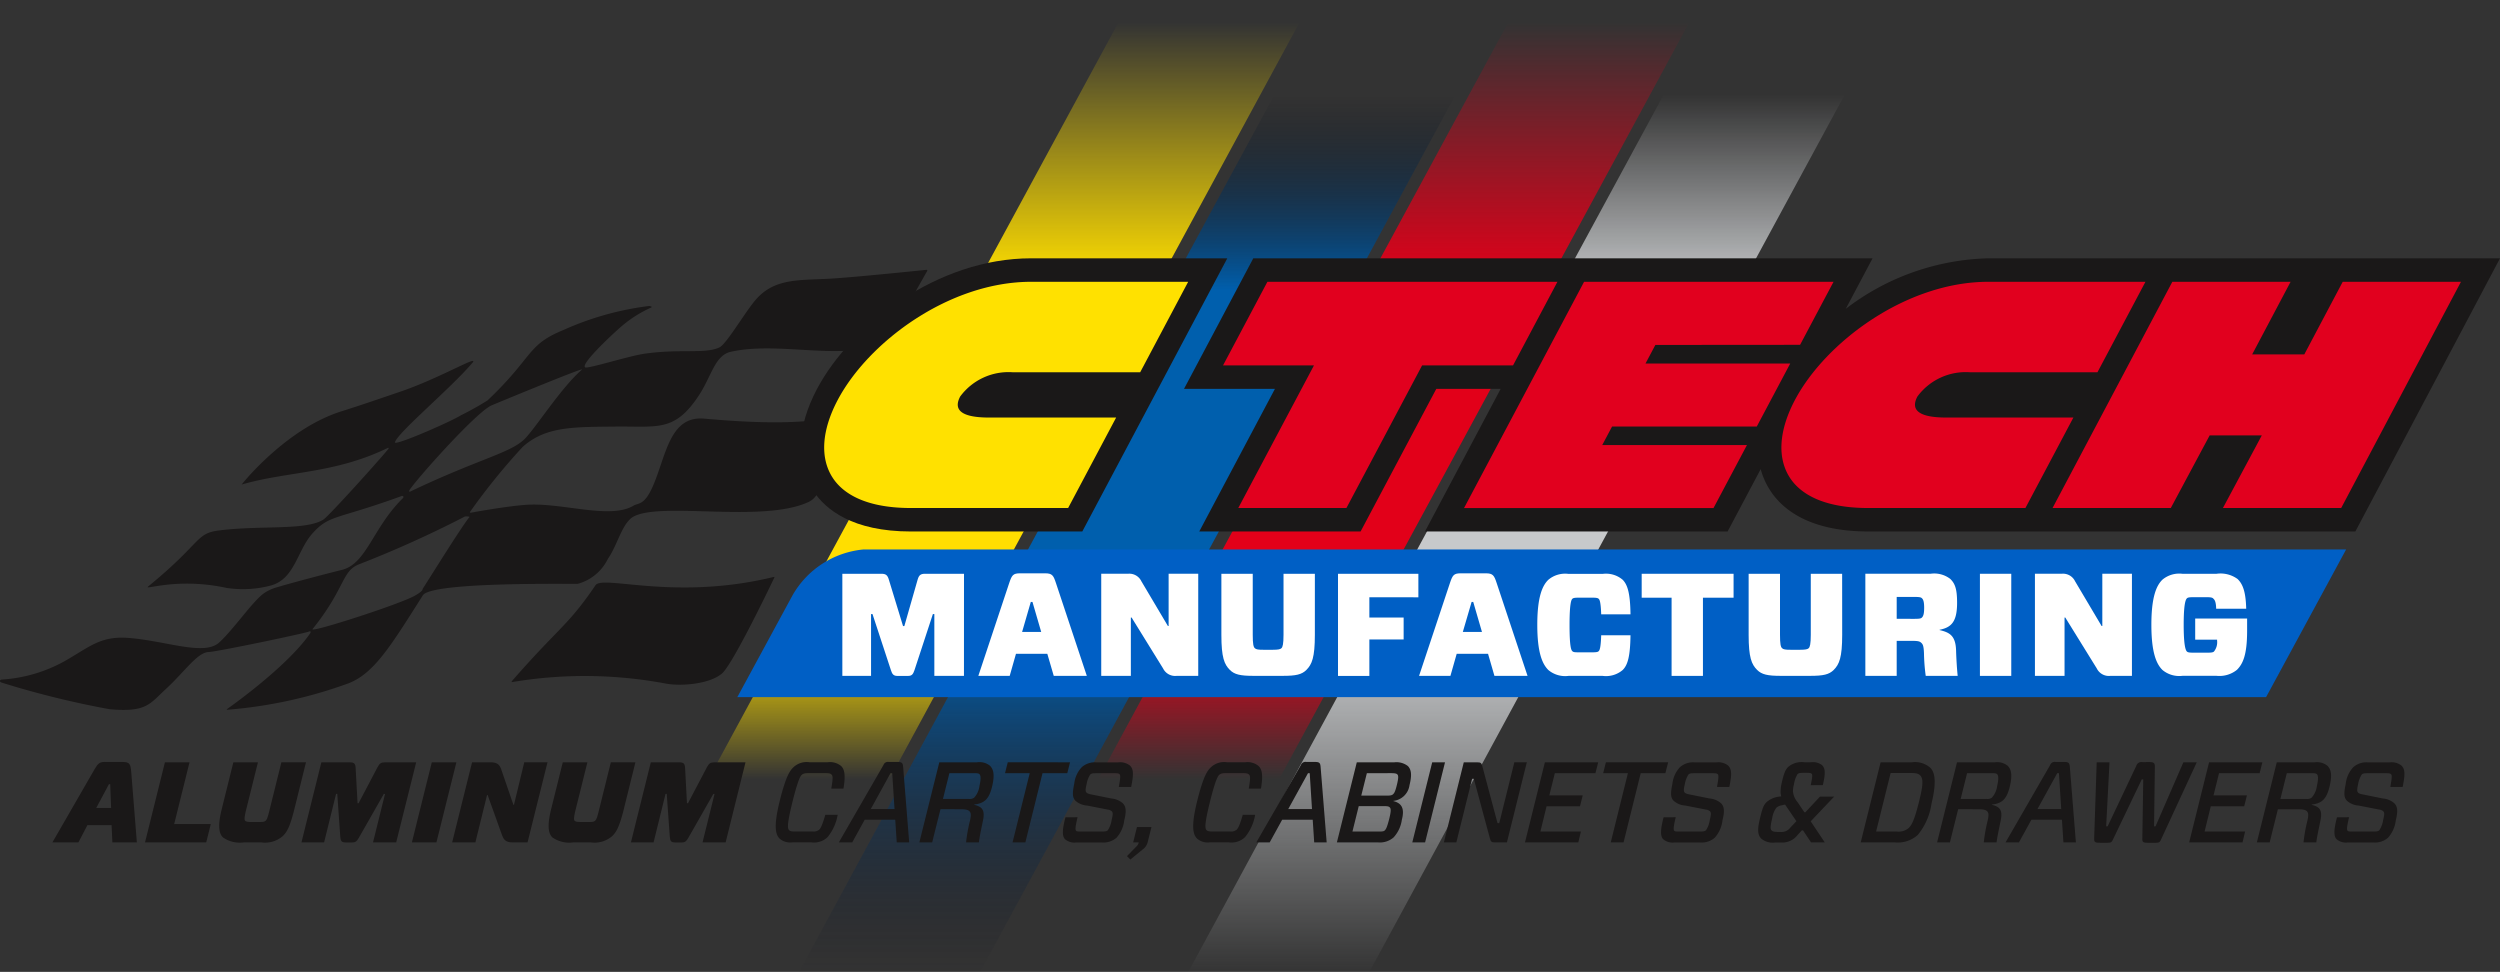 <svg xmlns="http://www.w3.org/2000/svg" xmlns:xlink="http://www.w3.org/1999/xlink" width="210.357" height="81.773" viewBox="0 0 210.357 81.773">
  <rect x="0" y="0" width="210.357" height="81.773" fill="#333333" stroke="none"/>
  <defs>
    <linearGradient id="linear-gradient" x1="0.5" x2="0.5" y2="1" gradientUnits="objectBoundingBox">
      <stop offset="0.026" stop-color="#ffde00" stop-opacity="0"/>
      <stop offset="0.29" stop-color="#ffde00"/>
      <stop offset="0.65" stop-color="#ffde00"/>
      <stop offset="0.8" stop-color="#ffde00" stop-opacity="0"/>
    </linearGradient>
    <linearGradient id="linear-gradient-2" x1="0.5" x2="0.5" y2="1" gradientUnits="objectBoundingBox">
      <stop offset="0.026" stop-color="#e20019" stop-opacity="0"/>
      <stop offset="0.29" stop-color="#e20019"/>
      <stop offset="0.65" stop-color="#e20019"/>
      <stop offset="0.8" stop-color="#e20019" stop-opacity="0"/>
    </linearGradient>
    <linearGradient id="linear-gradient-3" x1="0.5" x2="0.5" y2="1" gradientUnits="objectBoundingBox">
      <stop offset="0.1" stop-color="#00020d" stop-opacity="0"/>
      <stop offset="0.3" stop-color="#005fad"/>
      <stop offset="0.655" stop-color="#005fad"/>
      <stop offset="1" stop-color="#0f0b14" stop-opacity="0"/>
    </linearGradient>
    <linearGradient id="linear-gradient-4" x1="0.5" x2="0.5" y2="1" gradientUnits="objectBoundingBox">
      <stop offset="0.1" stop-color="#c7c9cb" stop-opacity="0"/>
      <stop offset="0.3" stop-color="#c7c9cb"/>
      <stop offset="0.655" stop-color="#c7c9cb"/>
      <stop offset="1" stop-color="#c7c9cb" stop-opacity="0"/>
    </linearGradient>
  </defs>
  <g id="Group_13" data-name="Group 13" transform="translate(-21.78 -233.169)">
    <g id="Group_14" data-name="Group 14" transform="translate(72.598 233.169)">
      <path id="Path_5034" data-name="Path 5034" d="M128.2,233.169l-14.771,27.258L98.658,287.684,83.886,314.942H99.121l14.771-27.258,14.772-27.258,14.771-27.258Z" transform="translate(-83.886 -233.169)" fill="url(#linear-gradient)"/>
      <path id="Path_5035" data-name="Path 5035" d="M168.284,233.169l-14.771,27.258-14.772,27.258L123.97,314.942H139.2l14.771-27.258,14.772-27.258,14.771-27.258Z" transform="translate(-91.172 -233.169)" fill="url(#linear-gradient-2)"/>
      <path id="Path_5036" data-name="Path 5036" d="M148.274,233.169,133.5,260.427l-14.771,27.258L103.96,314.942h15.235l14.771-27.258,14.772-27.258,14.771-27.258Z" transform="translate(-87.535 -233.169)" fill="url(#linear-gradient-3)"/>
      <g id="Group_13-2" data-name="Group 13" transform="translate(49.171)">
        <path id="Path_5037" data-name="Path 5037" d="M188.294,233.169l-14.772,27.258-14.771,27.258-14.771,27.258h15.235l14.771-27.258,14.772-27.258,14.771-27.258Z" transform="translate(-143.979 -233.169)" fill="url(#linear-gradient-4)"/>
      </g>
    </g>
    <g id="Group_21" data-name="Group 21" transform="translate(21.78 254.904)">
      <g id="Group_19" data-name="Group 19">
        <path id="Path_5038" data-name="Path 5038" d="M232.971,289.672H108.217a7.7,7.7,0,0,0-5.981,3.878L97.6,302.1H226.234Z" transform="translate(-35.561 -265.174)" fill="#005fc5"/>
        <g id="Group_15" data-name="Group 15" transform="translate(67.37)">
          <path id="Path_5039" data-name="Path 5039" d="M227.716,259.732h-16.51a20.5,20.5,0,0,0-11.991,4.253l2.257-4.253H149.364l-5.83,10.986h7.651l-6.368,12h13.576l6.369-12h5.416l-6.368,12h25.464l2.785-5.247a6.3,6.3,0,0,0,.825,1.835c1.025,1.556,3.284,3.411,8.221,3.411h40.991l12.171-22.986Z" transform="translate(-111.279 -259.732)" fill="#1a1818"/>
          <path id="Path_5040" data-name="Path 5040" d="M123.5,259.732c-7.909,0-15.18,5.659-18.005,10.984-1.72,3.241-1.833,6.292-.318,8.591,1.026,1.556,3.284,3.411,8.222,3.411h14.413l12.2-22.986Z" transform="translate(-104.115 -259.732)" fill="#1a1818"/>
        </g>
        <path id="Path_5041" data-name="Path 5041" d="M56.307,279.569c-.035.017-.154.035-.08-.1.331-.621,5.417-6.39,6.87-7.129.079-.039,7.022-2.911,7.612-3.041.038-.009.034.019.016.034-1.742,1.515-3.856,4.866-4.792,5.807C64.731,276.341,62.114,276.8,56.307,279.569Zm37.456-6.979c-2.667,1.691-9.813,1.1-12.745.846s-3.2,3.216-4.335,5.756c-.7,1.565-1.206,1.331-1.593,1.565-1.979,1.2-6.08-.3-9.114-.063-1.783.139-4.575.659-4.575.659s-.127.007-.057-.09a54.576,54.576,0,0,1,4.412-5.445c1.943-1.739,4.288-1.674,7.8-1.713,3.584-.04,5,.477,7.049-2.653,1.034-1.58,1.33-3.341,2.662-3.638,4.184-.934,9.564.88,13.048-.834.191-.092,3.092-5.3,3.476-5.954.062-.106-.049-.111-.049-.111s-5.766.6-7.955.736c-2.789.172-4.941-.1-6.58,1.977-.958,1.211-2.336,3.56-2.9,3.82-1.222.566-3.226.093-6.276.524-1.371.194-4.827,1.308-5.022,1.148-.394-.322,2.679-3.142,3.229-3.587a10.3,10.3,0,0,1,2.32-1.438c.194-.085-.152-.137-.152-.137A25.052,25.052,0,0,0,69.142,266c-3.062,1.258-2.474,2.244-6.335,5.9a25.026,25.026,0,0,1-2.243,1.256c-.826.525-5.652,2.637-5.55,2.268.228-.818,4.661-4.5,6.517-6.683.63-.74-2.687,1.277-6.1,2.439-2.322.79-3.324,1.138-4.935,1.646-4.247,1.339-7.718,5.326-8.352,6.119-.081.1-.024.037-.019.035,3.892-1.126,7.811-.9,12.283-3.077.026-.013.137-.026.029.108-.81,1-5.009,5.643-5.441,5.918-1.475.938-5.22.471-8.757.913-2.038.254-1.407.97-5.98,4.709-.484.394,2.323-.791,6.585.13a9.112,9.112,0,0,0,3.715-.2c2.016-.539,2.22-2.917,3.478-4.346,1.452-1.647,2.014-1.165,7.564-3.194.021-.008.245.026.049.22-2.494,2.457-3.032,5.489-5.092,6-1.389.346-4.117,1.06-5.419,1.45a3.711,3.711,0,0,0-1.161.528c-.951.681-2.589,3.094-3.778,4.153-1.258,1.12-4.466-.155-7.562-.4-2.234-.174-3.121.59-5.013,1.714a12.456,12.456,0,0,1-5.693,1.786c-.167.021-.245.166-.015.256a76.984,76.984,0,0,0,9.091,2.241c3.124.273,3.363-.448,4.741-1.713,1.55-1.425,2.628-3.062,3.581-3.1.742-.026,8.1-1.573,8.453-1.723.194-.082.138.09.077.178-2.024,2.906-7.052,6.393-6.967,6.34.018-.011-.089.068,0,.062a38.507,38.507,0,0,0,10.275-2.249c2.119-.868,3.483-3.1,6.192-7.381.744-1.176,12.8-.93,13.042-.968a3.986,3.986,0,0,0,2.533-2.11c.841-1.2,1.192-3.078,2.219-3.581,2.467-1.2,10.792.569,14.618-1.175a1.606,1.606,0,0,0,.829-.827c.684-1.341,2.527-5.069,3.281-6.735C94.067,272.529,93.844,272.539,93.763,272.59ZM56.676,288.34c-1.277.723-8.9,3.179-8.593,2.8,2.806-3.494,2.418-4.9,3.967-5.47a92.435,92.435,0,0,0,8.82-3.982c.138-.062.443,0,.418.026-.6.7-3.154,4.819-3.955,6.065C57.332,287.782,57.439,287.908,56.676,288.34Zm25.852,6.543c-1.065.912-3.536,1.095-4.793.835A36.815,36.815,0,0,0,64.9,295.6c-.119.023-.049-.076-.045-.081,3.967-4.545,4.707-4.635,7.03-8.061.608-.9,6.651,1.332,15-.7a.04.04,0,0,1,.055.043S83.489,294.06,82.528,294.883Z" transform="translate(-21.78 -259.947)" fill="#1a1818"/>
        <g id="Group_16" data-name="Group 16" transform="translate(70.874 26.507)">
          <path id="Path_5042" data-name="Path 5042" d="M118.633,300.764h-2.492v-5.2h-.123l-1.546,4.712c-.123.367-.233.491-.552.491h-.884c-.319,0-.442-.135-.551-.491l-1.547-4.712h-.122v5.2H108.4v-8.592h3.289c.38,0,.515.123.626.5l1.191,3.9h.11l1.117-3.9c.11-.38.245-.5.626-.5h3.277Z" transform="translate(-108.397 -292.135)" fill="#fff"/>
          <path id="Path_5043" data-name="Path 5043" d="M128.19,298.9h-2.639l-.527,1.853h-2.639l2.6-7.818c.221-.651.32-.81.909-.81h2.11c.59,0,.7.172.908.81l2.6,7.818H128.73Zm-2.123-1.841h1.608l-.736-2.528H126.8Z" transform="translate(-110.939 -292.127)" fill="#fff"/>
          <path id="Path_5044" data-name="Path 5044" d="M143.185,300.764h-1.828a1.133,1.133,0,0,1-1.13-.626l-2.65-4.284h-.062v4.909h-2.492v-8.592h2.247a1.121,1.121,0,0,1,1.128.627l2.234,3.767h.061v-4.394h2.492Z" transform="translate(-113.236 -292.135)" fill="#fff"/>
          <path id="Path_5045" data-name="Path 5045" d="M155.244,297.315c0,1.9-.245,2.479-.711,2.946-.393.393-.884.5-1.989.5h-2.466c-1.1,0-1.6-.11-1.988-.5-.466-.466-.712-1.043-.712-2.946v-5.143h2.639v5.13c0,.8.061,1.019.172,1.129s.295.135.712.135h.822c.417,0,.614-.037.712-.135s.172-.331.172-1.129v-5.13h2.638Z" transform="translate(-115.482 -292.135)" fill="#fff"/>
          <path id="Path_5046" data-name="Path 5046" d="M162.01,294.148v1.706h2.884V297.7H162.01v3.068h-2.639v-8.592h6.763v1.976Z" transform="translate(-117.662 -292.135)" fill="#fff"/>
          <path id="Path_5047" data-name="Path 5047" d="M173.512,298.9h-2.639l-.527,1.853h-2.639l2.6-7.818c.22-.651.318-.81.907-.81h2.111c.589,0,.7.172.909.81l2.6,7.818h-2.786Zm-2.123-1.841H173l-.736-2.528h-.135Z" transform="translate(-119.177 -292.127)" fill="#fff"/>
          <path id="Path_5048" data-name="Path 5048" d="M187.046,300.273a2.166,2.166,0,0,1-1.682.491h-2.872a2.193,2.193,0,0,1-1.693-.491c-.5-.491-.934-1.436-.934-3.8s.43-3.314.934-3.8a2.193,2.193,0,0,1,1.693-.491h2.872a2.166,2.166,0,0,1,1.682.491c.429.43.637,1.178.662,2.909h-2.466c-.037-1.068-.135-1.227-.209-1.3s-.2-.1-.565-.1h-1.092c-.368,0-.49.025-.564.1s-.233.319-.233,2.2.146,2.111.233,2.2.2.1.564.1h1.092c.368,0,.492-.025.565-.1s.172-.233.209-1.338h2.466C187.683,299.082,187.488,299.843,187.046,300.273Z" transform="translate(-121.387 -292.135)" fill="#fff"/>
          <path id="Path_5049" data-name="Path 5049" d="M195.754,294.185v6.579h-2.638v-6.579H190.6v-2.013h7.732v2.013Z" transform="translate(-123.338 -292.135)" fill="#fff"/>
          <path id="Path_5050" data-name="Path 5050" d="M209.471,297.315c0,1.9-.245,2.479-.711,2.946-.394.393-.884.5-1.989.5H204.3c-1.1,0-1.6-.11-1.988-.5-.467-.466-.713-1.043-.713-2.946v-5.143h2.639v5.13c0,.8.061,1.019.172,1.129s.295.135.712.135h.822c.418,0,.614-.037.712-.135s.172-.331.172-1.129v-5.13h2.639Z" transform="translate(-125.338 -292.135)" fill="#fff"/>
          <path id="Path_5051" data-name="Path 5051" d="M218.3,297.977c-.124-.11-.233-.16-.774-.16h-1.289v2.946H213.6v-8.592h5.486a2.2,2.2,0,0,1,1.669.442c.38.381.564.81.564,2,0,1.6-.479,2.074-1.473,2.271v.025c.859.2,1.351.479,1.388,1.718.024.835.085,1.669.135,2.136H218.68a16.1,16.1,0,0,1-.147-1.9C218.508,298.223,218.435,298.1,218.3,297.977Zm-.639-2.013c.479,0,.614-.025.687-.1.135-.124.2-.332.2-.835s-.074-.7-.2-.81c-.085-.074-.209-.1-.687-.1h-1.424v1.84Z" transform="translate(-127.518 -292.135)" fill="#fff"/>
          <path id="Path_5052" data-name="Path 5052" d="M225.382,300.764v-8.592h2.638v8.592Z" transform="translate(-129.66 -292.135)" fill="#fff"/>
          <path id="Path_5053" data-name="Path 5053" d="M239.2,300.764h-1.829a1.132,1.132,0,0,1-1.129-.626l-2.651-4.284h-.061v4.909h-2.492v-8.592h2.246a1.121,1.121,0,0,1,1.129.627l2.234,3.767h.061v-4.394H239.2Z" transform="translate(-130.687 -292.135)" fill="#fff"/>
          <path id="Path_5054" data-name="Path 5054" d="M248.5,292.172a2.432,2.432,0,0,1,1.767.442c.43.418.688,1.043.725,2.5h-2.528c-.013-.686-.172-.785-.259-.871-.061-.061-.172-.1-.54-.1h-1.1c-.381,0-.491.025-.565.1-.11.11-.269.492-.269,2.222s.159,2.136.269,2.246c.074.074.185.1.565.1h1.165c.344,0,.479-.025.552-.1a1.249,1.249,0,0,0,.259-.933v-.061H246.7v-1.78h4.369v1.043c0,2.074-.38,2.8-.859,3.277a2.345,2.345,0,0,1-1.719.5H245.64a2.2,2.2,0,0,1-1.695-.491c-.5-.491-.932-1.436-.932-3.8s.43-3.314.932-3.8a2.2,2.2,0,0,1,1.695-.491Z" transform="translate(-132.864 -292.135)" fill="#fff"/>
        </g>
        <g id="Group_18" data-name="Group 18" transform="translate(69.349 1.975)">
          <g id="Group_17" data-name="Group 17">
            <path id="Path_5055" data-name="Path 5055" d="M225.5,281.182H212.27c-4.057,0-5.813-1.372-6.572-2.523-1.1-1.668-.952-4,.413-6.578,2.591-4.882,9.383-9.934,16.261-9.934H235.6l-4.041,7.615H220.868a5.053,5.053,0,0,0-4.456,2.037c-.541,1.02-.1,1.771,2.436,1.771h10.688Z" transform="translate(-124.424 -262.146)" fill="#e1001e"/>
            <path id="Path_5056" data-name="Path 5056" d="M175.687,262.146H151.282l-3.733,7.035H155.2l-6.369,12h9.1l6.369-12h7.651Z" transform="translate(-113.988 -262.146)" fill="#e1001e"/>
            <path id="Path_5057" data-name="Path 5057" d="M257.267,262.146l-3.234,6.111h-4.386l3.234-6.111H242.93L232.85,281.182H242.8l3.271-6.111h4.386l-3.271,6.111h9.951l10.079-19.036Z" transform="translate(-129.492 -262.146)" fill="#e1001e"/>
            <path id="Path_5058" data-name="Path 5058" d="M200.606,267.45l2.814-5.3H182.429l-10.1,19.036h20.992l2.814-5.3H183.958l.829-1.563h12.176l2.814-5.3H187.6l.829-1.563Z" transform="translate(-118.491 -262.146)" fill="#e1001e"/>
            <path id="Path_5059" data-name="Path 5059" d="M127.059,281.182H113.835c-4.057,0-5.814-1.372-6.572-2.523-1.1-1.668-.952-4,.413-6.578,2.591-4.882,9.383-9.934,16.261-9.934h13.224l-4.04,7.615H122.433a5.053,5.053,0,0,0-4.456,2.037c-.541,1.02-.1,1.771,2.435,1.771H131.1Z" transform="translate(-106.533 -262.146)" fill="#ffe100"/>
          </g>
        </g>
      </g>
      <g id="Group_20" data-name="Group 20" transform="translate(4.411 42.378)">
        <path id="Path_5060" data-name="Path 5060" d="M33.053,311.523c.636,0,.694.183.751.867l.472,5.9h-2.06l-.067-1.453H30.117l-.76,1.453H27.171l3.533-6.132c.308-.51.414-.636.876-.636Zm-2.195,3.87H32.11l-.078-2h-.106Z" transform="translate(-27.171 -311.523)" fill="#1a1818"/>
        <path id="Path_5061" data-name="Path 5061" d="M39.146,316.757h3.081l-.385,1.541h-5.15l1.675-6.738h2.07Z" transform="translate(-28.901 -311.53)" fill="#1a1818"/>
        <path id="Path_5062" data-name="Path 5062" d="M46.579,315.583c-.145.6-.154.818-.067.9s.25.1.635.1h.461c.328,0,.511,0,.626-.115.1-.1.164-.25.318-.876l1-4.033h2.07l-1,4.033c-.376,1.492-.635,1.858-.943,2.166a2.259,2.259,0,0,1-1.82.539H46.4a2.47,2.47,0,0,1-1.771-.424c-.356-.356-.423-1.049-.1-2.358l.982-3.956H47.58Z" transform="translate(-30.287 -311.53)" fill="#1a1818"/>
        <path id="Path_5063" data-name="Path 5063" d="M55.792,314.216h-.1L54.685,318.3H52.779l1.675-6.738h2.387c.4,0,.482.115.5.52L57.5,315h.087l1.6-3.042c.164-.3.289-.394.587-.394h2.657L60.75,318.3H58.8l1.011-4.081h-.1l-2.108,3.7c-.164.29-.289.385-.539.385h-.549c-.366,0-.443-.116-.471-.5Z" transform="translate(-31.825 -311.53)" fill="#1a1818"/>
        <path id="Path_5064" data-name="Path 5064" d="M64.135,318.3l1.675-6.738h2.069L66.2,318.3Z" transform="translate(-33.889 -311.53)" fill="#1a1818"/>
        <path id="Path_5065" data-name="Path 5065" d="M74.62,318.3H73.407c-.539,0-.76-.145-.924-.588l-1.222-3.4h-.048l-.982,3.985H68.277l1.675-6.738H71.5c.52,0,.75.154.9.578l1.03,3h.047l.867-3.581H76.3Z" transform="translate(-34.642 -311.53)" fill="#1a1818"/>
        <path id="Path_5066" data-name="Path 5066" d="M80.459,315.583c-.144.6-.154.818-.067.9s.25.1.636.1h.461c.328,0,.511,0,.626-.115.1-.1.164-.25.318-.876l1-4.033H85.5l-1,4.033c-.376,1.492-.636,1.858-.943,2.166a2.259,2.259,0,0,1-1.82.539H80.276a2.47,2.47,0,0,1-1.771-.424c-.356-.356-.423-1.049-.1-2.358l.982-3.956H81.46Z" transform="translate(-36.445 -311.53)" fill="#1a1818"/>
        <path id="Path_5067" data-name="Path 5067" d="M89.672,314.216h-.1L88.565,318.3H86.659l1.675-6.738h2.387c.394,0,.481.115.5.52L91.375,315h.087l1.6-3.042c.164-.3.289-.394.587-.394H96.3L94.629,318.3H92.685l1.011-4.081h-.1l-2.109,3.7c-.164.29-.289.385-.538.385H90.4c-.366,0-.443-.116-.471-.5Z" transform="translate(-37.983 -311.53)" fill="#1a1818"/>
        <path id="Path_5068" data-name="Path 5068" d="M106.224,313.773c.164-.925.125-1.078.02-1.185-.077-.076-.192-.115-.491-.115h-1.464c-.326,0-.461.057-.558.153s-.3.357-.78,2.3c-.49,1.983-.394,2.223-.269,2.348.067.067.173.106.452.106h1.511a.739.739,0,0,0,.568-.155c.077-.077.232-.27.51-1.251h1.04a4.009,4.009,0,0,1-.847,1.877,1.632,1.632,0,0,1-1.376.443h-1.589a1.362,1.362,0,0,1-1.068-.309c-.347-.346-.529-1,0-3.157.538-2.176.885-2.58,1.136-2.83a1.628,1.628,0,0,1,1.376-.443h1.54a1.462,1.462,0,0,1,1.117.317c.279.269.394.732.2,1.9Z" transform="translate(-40.69 -311.53)" fill="#1a1818"/>
        <path id="Path_5069" data-name="Path 5069" d="M112.96,311.523c.376,0,.462.067.491.405l.51,6.363h-1.049l-.125-1.906h-2.57l-1.05,1.906h-1.126l3.754-6.508a.4.4,0,0,1,.452-.26Zm-2.234,3.966h2l-.193-3.022h-.144Z" transform="translate(-41.87 -311.523)" fill="#1a1818"/>
        <path id="Path_5070" data-name="Path 5070" d="M121.331,318.3h-1.078a13.591,13.591,0,0,1,.338-1.867c.106-.491.057-.636-.058-.761-.135-.124-.347-.164-.808-.164H118.1L117.4,318.3h-1.078L118,311.559h3.176a1.407,1.407,0,0,1,1.087.289c.289.289.414.732.193,1.694-.27,1.175-.713,1.473-1.521,1.569v.021c.635.163.934.4.741,1.328S121.37,317.94,121.331,318.3Zm-2.483-5.823-.539,2.165h2.176a.666.666,0,0,0,.443-.1,1.774,1.774,0,0,0,.452-1c.154-.664.087-.9,0-.982-.067-.067-.173-.086-.491-.086Z" transform="translate(-43.376 -311.53)" fill="#1a1818"/>
        <path id="Path_5071" data-name="Path 5071" d="M128.285,312.474l-1.443,5.823h-1.078l1.444-5.823h-2.079l.231-.915H130.6l-.231.915Z" transform="translate(-44.975 -311.53)" fill="#1a1818"/>
        <path id="Path_5072" data-name="Path 5072" d="M132.315,316.18c-.155.655-.222,1.04-.125,1.136.057.058.125.068.356.068h1.829c.279,0,.4-.02.492-.116a2.115,2.115,0,0,0,.317-.866c.106-.424.125-.607.009-.722a.618.618,0,0,0-.356-.144l-1.713-.337a1.622,1.622,0,0,1-.982-.4c-.259-.26-.279-.616-.106-1.444a2.413,2.413,0,0,1,.625-1.377,1.646,1.646,0,0,1,1.232-.413h1.839a1.346,1.346,0,0,1,.992.269c.308.309.317.732.1,1.8h-1.04c.135-.732.154-.982.067-1.069-.057-.057-.125-.086-.394-.086h-1.6c-.269,0-.385.019-.481.115a2.123,2.123,0,0,0-.3.809c-.106.423-.106.606-.01.7.068.067.135.106.376.154l1.713.346a1.678,1.678,0,0,1,.963.4c.269.269.327.645.125,1.443a2.63,2.63,0,0,1-.655,1.464,1.671,1.671,0,0,1-1.242.394h-2.137a1.212,1.212,0,0,1-.943-.269c-.28-.28-.222-.876.029-1.848Z" transform="translate(-46.057 -311.53)" fill="#1a1818"/>
        <path id="Path_5073" data-name="Path 5073" d="M139.733,318.218l-.308,1.232a1.087,1.087,0,0,1-.433.654l-1.039.848-.28-.289.828-.847a.544.544,0,0,0,.145-.241l.019-.067h-.471l.317-1.29Z" transform="translate(-47.256 -312.74)" fill="#1a1818"/>
        <path id="Path_5074" data-name="Path 5074" d="M149.154,313.773c.164-.925.126-1.078.02-1.185-.077-.076-.193-.115-.491-.115H147.22c-.327,0-.462.057-.558.153s-.3.357-.781,2.3c-.49,1.983-.394,2.223-.269,2.348.067.067.173.106.452.106h1.511a.738.738,0,0,0,.568-.155c.078-.077.231-.27.511-1.251h1.04a4.015,4.015,0,0,1-.848,1.877,1.631,1.631,0,0,1-1.376.443h-1.589a1.362,1.362,0,0,1-1.068-.309c-.347-.346-.53-1,0-3.157.539-2.176.885-2.58,1.136-2.83a1.629,1.629,0,0,1,1.376-.443h1.541a1.461,1.461,0,0,1,1.116.317c.28.269.4.732.2,1.9Z" transform="translate(-48.493 -311.53)" fill="#1a1818"/>
        <path id="Path_5075" data-name="Path 5075" d="M155.89,311.523c.375,0,.462.067.491.405l.51,6.363h-1.049l-.125-1.906h-2.57l-1.049,1.906h-1.126l3.754-6.508a.4.4,0,0,1,.452-.26Zm-2.233,3.966h2l-.192-3.022h-.144Z" transform="translate(-49.673 -311.523)" fill="#1a1818"/>
        <path id="Path_5076" data-name="Path 5076" d="M159.256,318.3l1.675-6.738h3.147a1.572,1.572,0,0,1,1.146.308c.288.288.365.731.144,1.607a1.537,1.537,0,0,1-1.357,1.328v.02c.693.173.962.606.712,1.569a2.743,2.743,0,0,1-.692,1.482,1.748,1.748,0,0,1-1.3.424Zm1.839-3.052-.53,2.138h2.205c.3,0,.433-.01.52-.1.106-.106.192-.279.366-.953.182-.722.145-.885.047-.982-.076-.077-.173-.106-.529-.106Zm.683-2.771-.471,1.886h2.155c.308,0,.434-.029.53-.125s.173-.2.326-.828c.135-.578.116-.741.02-.837-.058-.057-.163-.1-.538-.1Z" transform="translate(-51.178 -311.53)" fill="#1a1818"/>
        <path id="Path_5077" data-name="Path 5077" d="M167.011,318.3l1.675-6.738h1.078l-1.675,6.738Z" transform="translate(-52.588 -311.53)" fill="#1a1818"/>
        <path id="Path_5078" data-name="Path 5078" d="M175.562,318.3h-1c-.28,0-.357-.057-.425-.318l-1.357-5.034h-.145l-1.328,5.352h-1.049l1.675-6.738h1.145c.28,0,.347.057.414.317l1.281,4.8h.144l1.271-5.121h1.05Z" transform="translate(-53.178 -311.53)" fill="#1a1818"/>
        <path id="Path_5079" data-name="Path 5079" d="M183.088,318.3H178.6l1.674-6.738h4.486l-.232.915h-3.417l-.462,1.867h2.811l-.231.914h-2.811l-.52,2.128h3.407Z" transform="translate(-54.695 -311.53)" fill="#1a1818"/>
        <path id="Path_5080" data-name="Path 5080" d="M189.8,312.474l-1.444,5.823h-1.078l1.444-5.823H186.64l.231-.915h5.237l-.232.915Z" transform="translate(-56.156 -311.53)" fill="#1a1818"/>
        <path id="Path_5081" data-name="Path 5081" d="M193.826,316.18c-.154.655-.222,1.04-.125,1.136.058.058.125.068.356.068h1.829c.28,0,.4-.02.492-.116a2.107,2.107,0,0,0,.317-.866c.106-.424.126-.607.01-.722a.615.615,0,0,0-.355-.144l-1.714-.337a1.617,1.617,0,0,1-.981-.4c-.261-.26-.28-.616-.106-1.444a2.418,2.418,0,0,1,.625-1.377,1.645,1.645,0,0,1,1.232-.413h1.839a1.346,1.346,0,0,1,.992.269c.308.309.317.732.1,1.8h-1.039c.135-.732.154-.982.068-1.069-.058-.057-.125-.086-.394-.086h-1.6c-.269,0-.385.019-.48.115a2.118,2.118,0,0,0-.3.809c-.106.423-.106.606-.009.7.067.067.135.106.376.154l1.713.346a1.678,1.678,0,0,1,.963.4c.269.269.326.645.124,1.443a2.619,2.619,0,0,1-.654,1.464,1.671,1.671,0,0,1-1.242.394H193.72a1.216,1.216,0,0,1-.944-.269c-.278-.28-.221-.876.029-1.848Z" transform="translate(-57.237 -311.53)" fill="#1a1818"/>
        <path id="Path_5082" data-name="Path 5082" d="M207,313.484c.155-.7.155-.886.077-.963-.057-.057-.154-.076-.443-.076h-.212c-.356,0-.452.029-.539.124a2.313,2.313,0,0,0-.288.837,2.21,2.21,0,0,0-.087.578,1.6,1.6,0,0,0,.385.925l.578.857h.078l1.231-1.319h1.193L207,316.526l1.185,1.772h-1.155l-.674-1.011h-.1l-.347.376a1.638,1.638,0,0,1-1.434.645h-.461a1.51,1.51,0,0,1-1.164-.318c-.318-.317-.347-.76-.125-1.685.231-.971.327-1.155.568-1.4a1.963,1.963,0,0,1,1.087-.462l.145-.02a1.381,1.381,0,0,1-.058-.413,3.278,3.278,0,0,1,.1-.741c.192-.838.317-1.1.549-1.329a1.757,1.757,0,0,1,1.347-.385h.549a1.288,1.288,0,0,1,.943.241c.3.3.28.741.068,1.685Zm-1.733,3.59.53-.559-.953-1.4-.3.067a.864.864,0,0,0-.443.212,2.028,2.028,0,0,0-.346.9c-.164.684-.155.886-.038,1,.076.078.173.125.616.125h.134A.922.922,0,0,0,205.271,317.075Z" transform="translate(-59.054 -311.53)" fill="#1a1818"/>
        <path id="Path_5083" data-name="Path 5083" d="M217.421,311.559a1.956,1.956,0,0,1,1.559.461c.462.462.481,1.425.1,3.014a5.354,5.354,0,0,1-1.155,2.637,2.52,2.52,0,0,1-1.954.626h-2.849l1.675-6.738Zm-1.781.9-1.222,4.928h1.771a1.3,1.3,0,0,0,.972-.3c.26-.259.472-.645.856-2.165.376-1.492.376-1.993.106-2.262-.173-.173-.385-.2-.866-.2Z" transform="translate(-60.968 -311.53)" fill="#1a1818"/>
        <path id="Path_5084" data-name="Path 5084" d="M225.984,318.3h-1.078a13.541,13.541,0,0,1,.336-1.867c.106-.491.059-.636-.057-.761-.135-.124-.347-.164-.808-.164H222.75l-.693,2.792h-1.078l1.674-6.738h3.176a1.406,1.406,0,0,1,1.087.289c.29.289.414.732.193,1.694-.269,1.175-.712,1.473-1.521,1.569v.021c.636.163.934.4.742,1.328S226.023,317.94,225.984,318.3Zm-2.483-5.823-.54,2.165h2.177a.668.668,0,0,0,.443-.1,1.788,1.788,0,0,0,.452-1c.155-.664.088-.9,0-.982-.067-.067-.173-.086-.49-.086Z" transform="translate(-62.397 -311.53)" fill="#1a1818"/>
        <path id="Path_5085" data-name="Path 5085" d="M232.935,311.523c.375,0,.462.067.491.405l.51,6.363h-1.049l-.125-1.906h-2.57l-1.049,1.906h-1.126l3.753-6.508a.4.4,0,0,1,.452-.26Zm-2.233,3.966h2l-.192-3.022h-.144Z" transform="translate(-63.676 -311.523)" fill="#1a1818"/>
        <path id="Path_5086" data-name="Path 5086" d="M241.728,311.535c.443,0,.51.077.51.4l-.067,5.005h.124l2.34-5.381h1.126l-3.023,6.536c-.087.192-.164.231-.443.231h-.6c-.443,0-.52-.047-.511-.366l.077-4.967h-.125l-2.435,5.082c-.1.212-.183.25-.443.25h-.616c-.443,0-.52-.047-.511-.366l.212-6.4h1.078l-.28,5.381h.125l2.407-5.082a.445.445,0,0,1,.51-.318Z" transform="translate(-65.333 -311.525)" fill="#1a1818"/>
        <path id="Path_5087" data-name="Path 5087" d="M251.39,318.3H246.9l1.675-6.738h4.486l-.232.915h-3.416l-.462,1.867h2.811l-.232.914h-2.811l-.52,2.128h3.407Z" transform="translate(-67.109 -311.53)" fill="#1a1818"/>
        <path id="Path_5088" data-name="Path 5088" d="M258.864,318.3h-1.078a13.419,13.419,0,0,1,.336-1.867c.106-.491.059-.636-.057-.761-.135-.124-.347-.164-.808-.164h-1.627l-.692,2.792h-1.078l1.675-6.738h3.176a1.407,1.407,0,0,1,1.087.289c.29.289.415.732.193,1.694-.27,1.175-.713,1.473-1.521,1.569v.021c.636.163.934.4.741,1.328S258.9,317.94,258.864,318.3Zm-2.484-5.823-.539,2.165h2.176a.664.664,0,0,0,.443-.1,1.78,1.78,0,0,0,.452-1c.155-.664.088-.9,0-.982-.067-.067-.173-.086-.49-.086Z" transform="translate(-68.373 -311.53)" fill="#1a1818"/>
        <path id="Path_5089" data-name="Path 5089" d="M263.069,316.18c-.154.655-.222,1.04-.125,1.136.058.058.125.068.356.068h1.829c.28,0,.4-.02.492-.116a2.1,2.1,0,0,0,.317-.866c.106-.424.125-.607.009-.722a.612.612,0,0,0-.355-.144l-1.714-.337a1.619,1.619,0,0,1-.981-.4c-.261-.26-.28-.616-.106-1.444a2.413,2.413,0,0,1,.626-1.377,1.644,1.644,0,0,1,1.231-.413h1.839a1.344,1.344,0,0,1,.991.269c.308.309.317.732.1,1.8h-1.04c.135-.732.155-.982.068-1.069-.058-.057-.125-.086-.394-.086h-1.6c-.27,0-.385.019-.481.115a2.133,2.133,0,0,0-.3.809c-.1.423-.1.606-.009.7.067.067.135.106.376.154l1.713.346a1.675,1.675,0,0,1,.963.4c.269.269.327.645.125,1.443a2.624,2.624,0,0,1-.655,1.464,1.671,1.671,0,0,1-1.242.394h-2.136a1.213,1.213,0,0,1-.943-.269c-.279-.28-.222-.876.029-1.848Z" transform="translate(-69.823 -311.53)" fill="#1a1818"/>
      </g>
    </g>
  </g>
</svg>
